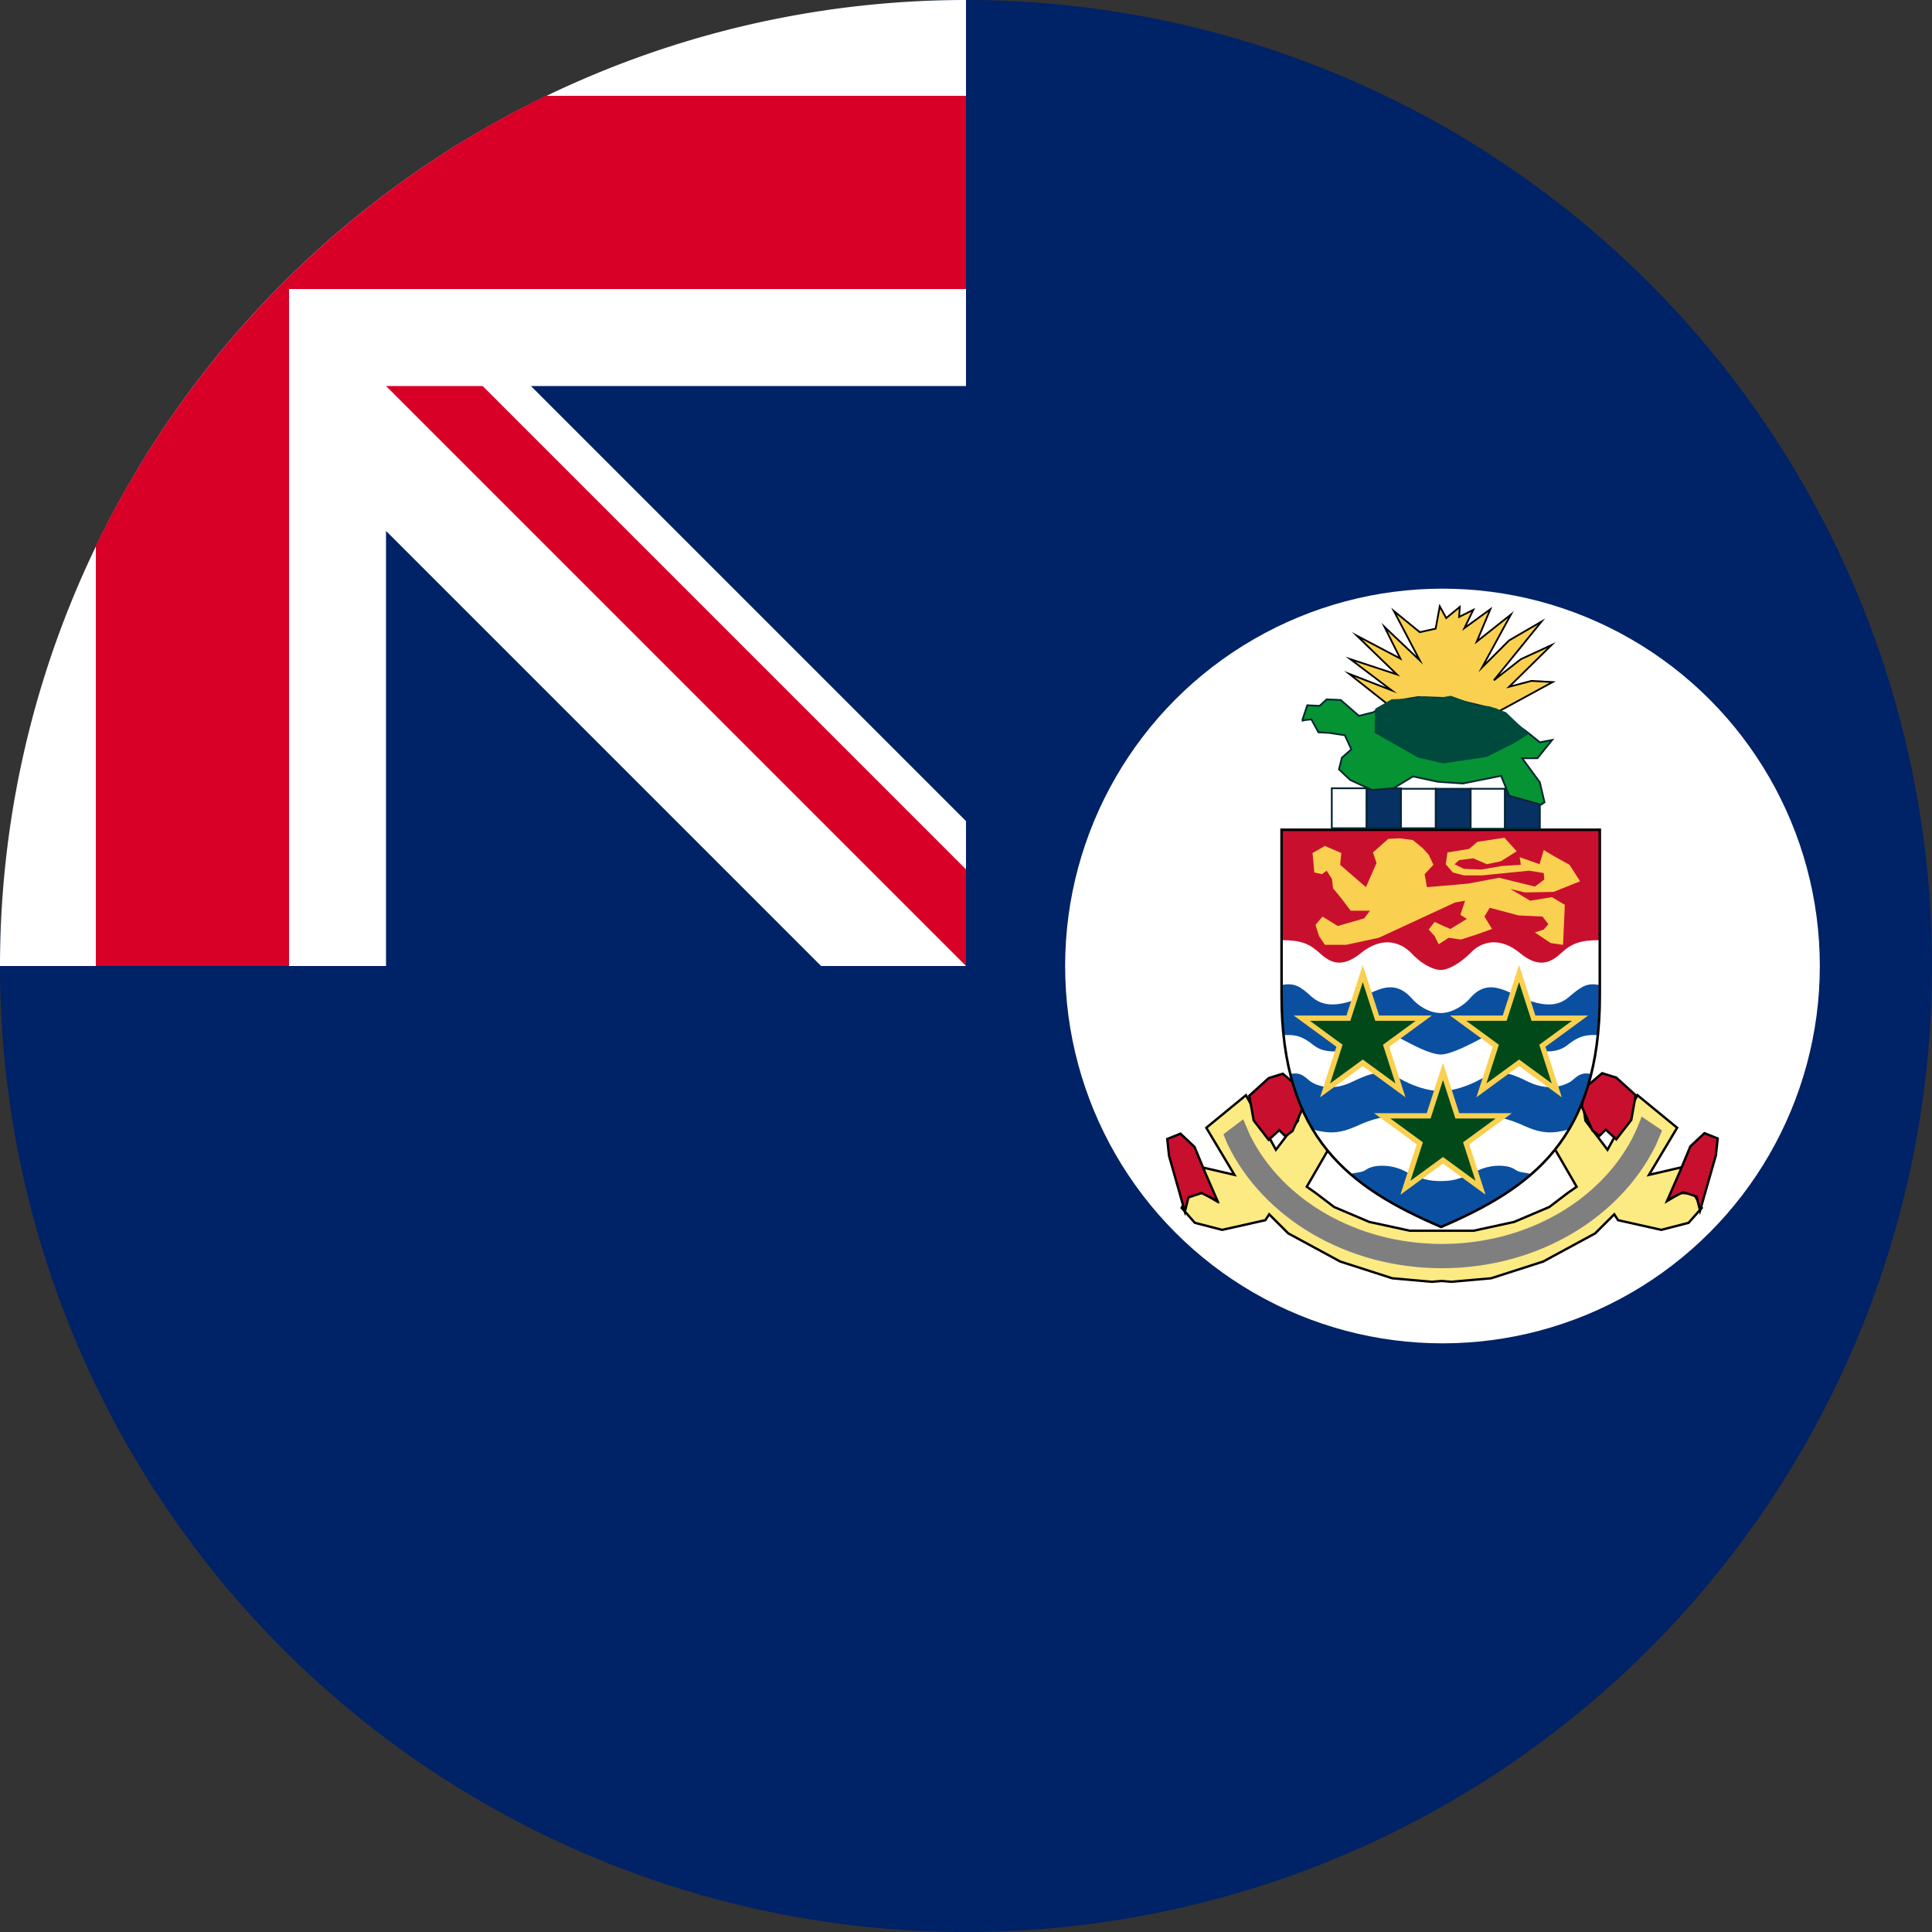 <?xml version="1.0" encoding="UTF-8"?> <svg xmlns="http://www.w3.org/2000/svg" xml:space="preserve" width="512" height="512" fill="none"><rect width="100%" height="100%" fill="#333333" stroke="none"/><path fill="#026" d="M512 256a256 256 0 1 1-512 0L256 0a256 256 0 0 1 256 256"></path><path fill="#026" d="M256 0v256H0A256 256 0 0 1 256 0"></path><path fill="#eee" d="M217.6 256H256v-38.4L140.7 102.3H256V0A256 256 0 0 0 0 256h102.3V140.7Z" style="fill:#fff;fill-opacity:1"></path><path fill="#d80027" d="M256 76.6V25.4H144.7A257 257 0 0 0 25.4 144.7V256h51.2V76.6Z"></path><path fill="#d80027" d="M256 230.4V256L102.3 102.3h25.6z"></path><circle cx="382.271" cy="256" r="100" style="fill:#fff;stroke-width:3.227"></circle><g style="overflow:hidden"><path fill="#fcea83" fill-rule="evenodd" stroke="#000" stroke-miterlimit="8" stroke-width=".622" d="m345.605 286.041 9.342 13.528-8.641 14.928 2.335 1.633 4.905 3.732 9.342 3.965 10.743 2.332h16.873l10.743-2.332 9.342-3.965 4.904-3.732 2.336-1.633-8.641-14.928 9.342-13.528 1.634 10.963 5.84 7.697 7.94-14.461 10.51 8.63-7.46 12.48 9.561-2.217-4.67 9.096 3.503-2.1 3.503.234 2.102 3.732-3.503 3.965-7.24 1.866-11.444-2.565-1.012-1.556-5.06 5.054-13.78 7.464-13.78 4.432-10.509.933-2.598-.217-2.597.217-10.51-.933-13.78-4.432-13.779-7.464-5.06-5.054-1.012 1.556-11.444 2.565-7.24-1.866-3.503-3.965 2.102-3.732 3.503-.233 3.503 2.1-4.67-9.097 9.561 2.216-7.46-12.48 10.51-8.63 7.94 14.462 5.84-7.697Z"></path><path fill="#c8102e" fill-rule="evenodd" stroke="#000" stroke-miterlimit="8" stroke-width=".622" d="m309.34 301.844 3.502-1.407 3.736 3.52 2.802 6.802 3.269 7.507-4.204-2.11-3.502 1.171-.933 3.754-4.204-14.78zM331.07 290.387l5.143-4.672 3.74-1.168 4.676 3.971.7 4.906-2.805 6.307-1.87 1.402-1.637-1.635-2.804 2.57-3.974-5.14zM455.203 301.7l-3.503-1.398-3.736 3.495-2.802 6.759-3.269 7.457 4.203-2.097 3.503 1.165.934 3.729 4.203-14.682ZM433.473 290.251l-5.143-4.672-3.74-1.168-4.676 3.972-.702 4.905 2.806 6.307 1.87 1.402 1.636-1.635 2.806 2.57 3.974-5.14Z"></path><path fill="#f9d050" fill-rule="evenodd" stroke="#000" stroke-miterlimit="8" stroke-width=".467" d="m357.553 178.576 11.22 4.355-10.909-8.245 12.312 4.045-10.597-10.267 11.53 6.067-4.207-8.4 9.351 8.867-6.857-13.068 6.857 5.6 4.208-.933 1.09-5.912 1.714 3.112 3.584-2.956-.156 2.644 3.74-1.866-2.337 4.822 6.857-4.978-3.584 8.556 9.037-7.156-7.635 14.001 7.168-7.156 8.571-4.978-12.622 15.557 7.168-5.6 8.104-3.734-11.22 11.045 5.92-1.556 5.611.312-26.025 14.156-11.686-.622-4.208-6.223z"></path><path fill="#fff" fill-rule="evenodd" d="M423.898 219.832v43.857c0 38.009-17.993 51.052-42.057 61.399-24.065-10.345-42.283-23.39-42.283-61.4v-43.856Z"></path><path fill="#c8102e" fill-rule="evenodd" d="M381.84 257.045c2.024 0 5.174-1.804 7.872-4.51 2.923-3.158 7.872-4.286 13.045 0 5.172 4.285 8.322 2.48 11.02 0 2.699-2.482 4.948-3.384 10.121-3.384v-29.319h-84.34v29.32c5.173 0 7.422.901 10.12 3.382 2.7 2.481 5.849 4.286 11.02 0 5.399-4.285 10.121-3.157 13.27 0 2.474 2.707 5.623 4.511 7.873 4.511z"></path><path fill="#0b50a0" fill-rule="evenodd" d="M381.84 279.454c2.7 0 8.096-2.916 9.446-3.589 4.948-2.916 8.547-.224 11.471 1.122 3.148 1.345 8.997 2.915 12.594 0 3.6-2.916 5.623-2.692 8.097-2.692.45-3.365.45-6.73.45-10.543v-2.692c-3.148-.673-4.724.224-8.097 3.14-3.374 2.917-7.197 2.244-12.145.45-4.723-2.02-9.446-5.61-14.17 0-1.348 1.57-4.497 3.813-7.645 3.813-3.374 0-6.298-2.244-7.648-3.814-4.948-5.608-9.446-2.019-14.168 0-4.95 1.795-8.997 2.468-12.37-.449-3.15-2.916-4.724-3.813-8.097-3.14v2.692c0 3.813.225 7.178.675 10.543 2.473 0 4.272-.224 7.871 2.692 3.598 2.915 9.672 1.345 12.594 0 3.15-1.346 6.748-4.038 11.697-1.122 1.348.673 6.521 3.59 9.446 3.59zM381.796 289.149c3.372 0 7.42-1.359 11.016-3.396 4.496-2.49 7.645-1.36 12.14.905 4.722 2.265 8.544 1.585 11.241 0 1.349-.905 2.473-2.716 5.396-2.037-1.349 5.66-3.372 10.64-5.845 14.716-4.497 1.133-6.97 1.133-11.691-.906-4.721-2.264-10.566-3.622-13.715-1.584-2.922 1.811-6.07 2.717-8.542 2.717-2.473 0-5.62-.906-8.543-2.717-3.148-2.038-8.994-.68-13.714 1.584-4.721 2.04-7.194 2.04-11.691.906-2.473-4.075-4.497-9.056-5.846-14.716 2.923-.68 4.048 1.132 5.396 2.037 2.473 1.585 6.52 2.265 11.016 0 4.72-2.264 7.87-3.396 12.366-.905 3.596 2.037 7.643 3.396 11.016 3.396zM381.796 325.088c8.987-3.81 17.298-8.066 24.039-13.893-1.797-.67-2.92-.224-4.493-1.343-1.573-1.12-6.29-1.569-10.335.672-4.269 2.016-6.066 2.464-9.211 2.464-3.146 0-4.943-.448-9.211-2.464-4.045-2.24-8.763-1.792-10.336-.672-1.57 1.12-2.695.672-4.492 1.343 6.74 5.827 14.828 10.083 24.039 13.893z"></path><path stroke="#000" stroke-miterlimit="8" stroke-width=".671" d="M423.966 219.9v43.857c0 38.009-17.993 51.052-42.058 61.399-24.064-10.345-42.282-23.39-42.282-61.4V219.9Z"></path><path fill="#024919" fill-rule="evenodd" stroke="#f9d050" stroke-miterlimit="8" stroke-width="1.401" d="M344.99 269.823h12.347l3.815-11.827 3.815 11.828h12.347l-9.99 7.31 3.817 11.827-9.989-7.31-9.989 7.31 3.816-11.828zM386.413 269.823h12.347l3.815-11.827 3.815 11.828h12.347l-9.99 7.31 3.817 11.827-9.989-7.31-9.989 7.31 3.816-11.828zM366.313 295.713h12.295l3.799-11.777 3.799 11.777H398.5l-9.947 7.276 3.8 11.777-9.947-7.278-9.947 7.278 3.8-11.777z"></path><path fill="#fff" stroke="#042433" stroke-miterlimit="8" stroke-width=".467" d="M352.935 208.9h9.236v10.593h-9.236z"></path><path fill="#073163" stroke="#042433" stroke-miterlimit="8" stroke-width=".467" d="M362.17 208.9h9.1v10.593h-9.1z"></path><path fill="#fff" stroke="#042433" stroke-miterlimit="8" stroke-width=".467" d="M371.27 209.035h9.235v10.458h-9.235z"></path><path fill="#073163" stroke="#042433" stroke-miterlimit="8" stroke-width=".467" d="M380.505 209.035h9.236v10.458h-9.236z"></path><path fill="#fff" stroke="#042433" stroke-miterlimit="8" stroke-width=".467" d="M389.74 209.035h9.1v10.593h-9.1z"></path><path fill="#073163" stroke="#042433" stroke-miterlimit="8" stroke-width=".467" d="M398.84 209.035h9.236v10.593h-9.236z"></path><path fill="#059334" fill-rule="evenodd" stroke="#042433" stroke-miterlimit="8" stroke-width=".467" d="m346.44 186.906 3.267.156 1.867-1.714 3.735.156 4.824 4.207 3.737-.935 5.446-2.96 6.537-1.092 8.404.312 12.294 2.961 8.247 6.078 3.27 2.65 3.267-.624-3.89 4.832h-4.047l4.67 6.39 1.244 5.299-.933.623-8.405-2.338-2.178-5.299-10.115 2.026-6.693-.467-6.536-1.403-5.136 3.117-5.759.468-5.757-2.65-2.958-2.805.778-3.117 2.491-2.182-1.712-3.74-4.046-.624-2.957-.156-1.867-3.428c-.52.052-1.04.086-1.557.155-.262.035-.778.156-.778.156v-.311z"></path><path fill="#00493d" fill-rule="evenodd" d="m364.43 187.814 4.353-2.494 4.974-.156 3.265-.623 3.886.467 3.574-.623 6.84 2.494 3.42.312 4.352 1.559 6.062 5.768-4.042 2.494-7.15 3.585-11.501 1.715-6.685-1.559-11.502-6.547c.051-2.183.103-4.365.155-6.392z"></path><path fill="#f9d050" fill-rule="evenodd" d="m347.842 226.06 3.265-1.871 4.353 1.871-.31 3.12 6.84 5.926 2.8-6.395-.934-2.807 4.042-3.587 3.11-.156 3.42.468 2.643 2.183 1.555 1.716 1.244 2.651-2.333 2.496.622 3.43 10.884-.935 8.24-1.56 9.483 2.34 2.487-1.872-.155-1.715-3.887-.624-12.437 1.248h-4.82l-2.954-.78-1.865-2.184.466-3.119 5.751-.936 2.177-1.871 7.152-1.092 3.265 3.587-4.198 2.652-3.73.78-3.576-1.56-3.733.468-1.242 1.091 2.487 1.248 4.663.156 5.442-.936 4.975-.312-.31-2.027 5.285 1.871 1.09-3.743 2.642 1.56 4.197 2.34 2.799 4.366-6.996 2.808-7.619.156-3.885-.936 5.285 3.119 5.752-.936 3.421 2.028-.467 10.605-3.265-.468-1.399-.936-2.798-1.871 2.332-.78 1.243-1.403-1.554-2.028-6.375-.312-7.618-2.027-1.398 2.339 2.02 3.275-3.887 1.404-4.352 1.403-3.265-.467-2.643 1.715-1.088-2.183-1.555-1.716 1.555-2.027 2.332 1.091 1.865.78 4.354-2.651-1.712-1.092 1.245-3.743-2.643.468-20.21 9.358-8.708 1.871h-5.597l-1.555-2.34-.933-2.963 1.866-2.183 4.042 2.495 6.997-2.027 1.554-2.028h-5.13l-2.488-3.275-2.176-2.651-.31-2.496-1.4-2.183-1.244.936-2.022-.468z"></path><path fill="#7f7f7f" fill-rule="evenodd" d="m435.013 295.888 5.454 3.692-1.601 3.805c-9.348 19.219-31.233 32.704-56.74 32.704-25.509 0-47.394-13.485-56.742-32.704l-1.173-2.789 5.257-3.974 1.825 4.26c8.376 16.911 27.98 28.777 50.833 28.777 24.755 0 45.701-13.926 52.686-33.107z"></path></g></svg> 